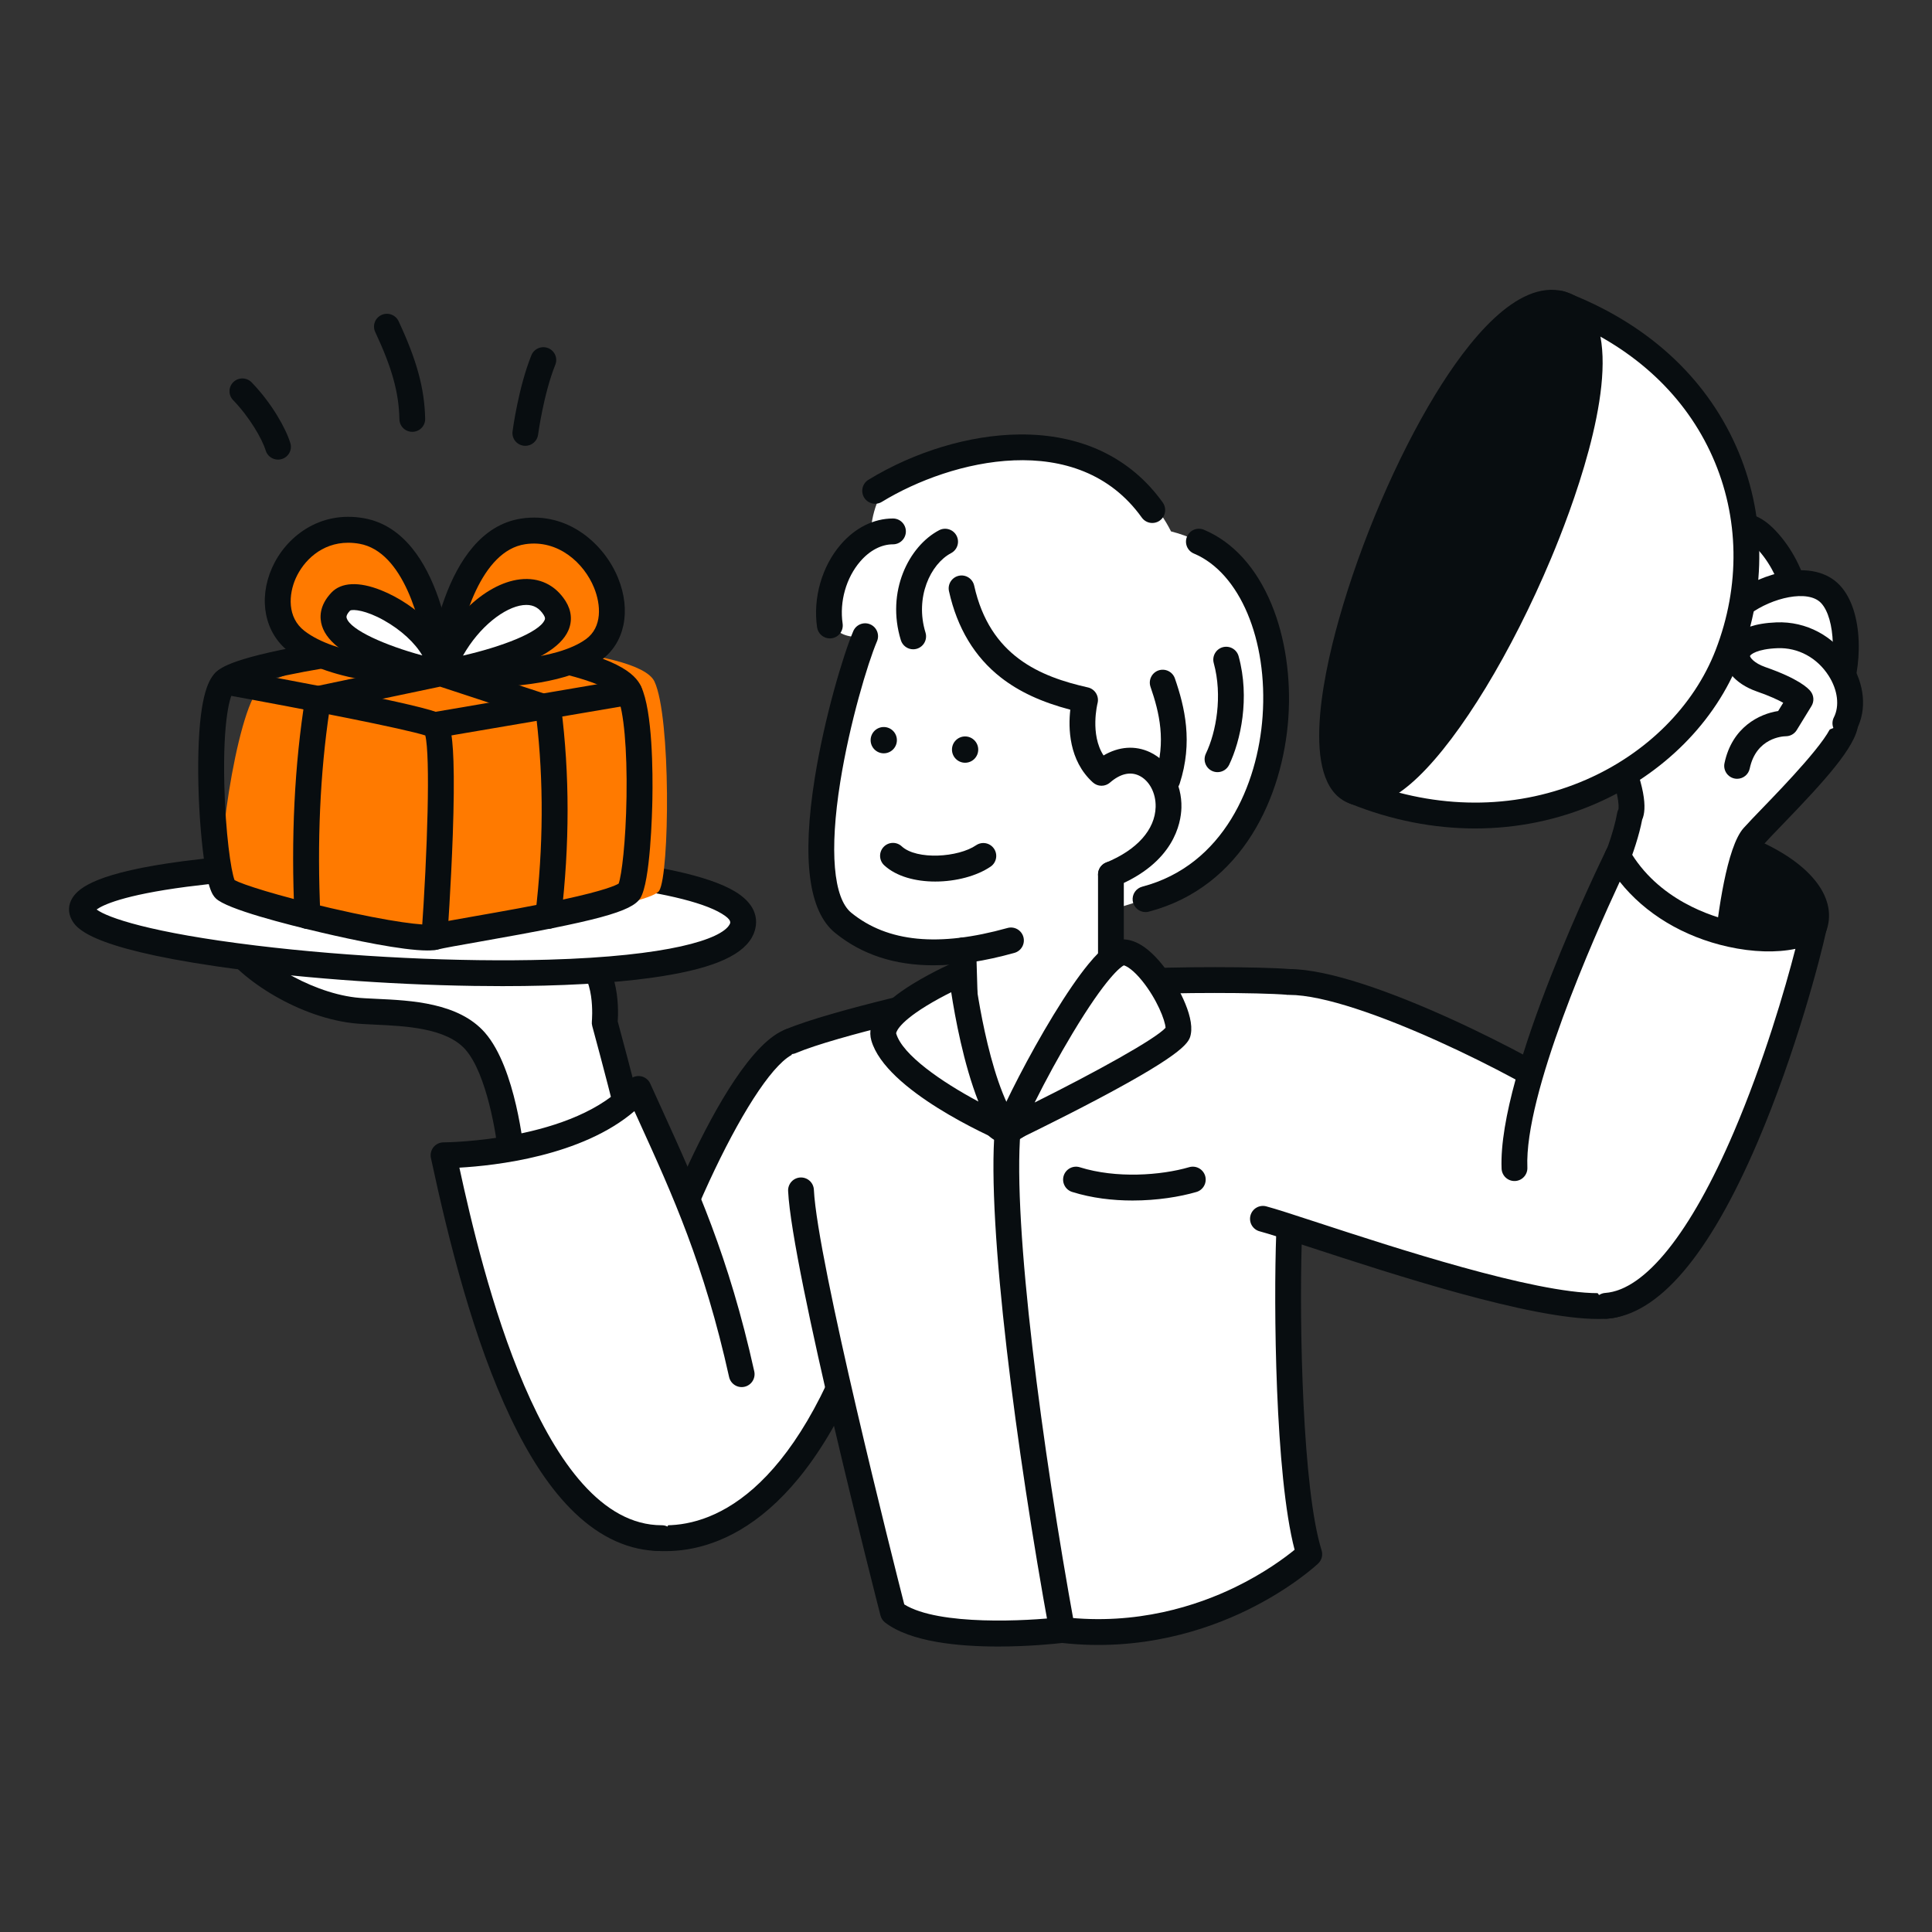 <svg width="140" height="140" viewBox="0 0 140 140" fill="none" xmlns="http://www.w3.org/2000/svg">
<rect x="0" y="0" width="140" height="140" fill="#333333" stroke="none"/>
<g clip-path="url(#clip0_16972_15991)">
<path d="M131.426 67.237C133.332 62.527 119.187 57.767 117.228 62.015C115.269 66.264 129.167 72.823 131.426 67.237Z" fill="#080D10"/>
<path d="M127.514 70.326C123.869 70.326 119.017 68.074 117.01 65.32C115.828 63.697 116.014 62.414 116.379 61.623C117.752 58.646 123.012 59.001 127.265 60.846C131.334 62.611 133.261 65.195 132.293 67.589C131.677 69.109 130.354 70.036 128.466 70.269C128.15 70.307 127.832 70.326 127.514 70.325L127.514 70.326ZM121.001 61.306C119.526 61.306 118.416 61.671 118.076 62.408C117.851 62.895 118.001 63.504 118.52 64.216C120.02 66.275 124.234 68.457 127.461 68.457C127.728 68.457 127.987 68.443 128.237 68.412C129.446 68.262 130.205 67.763 130.56 66.886C131.171 65.376 128.972 63.627 126.522 62.564C124.597 61.728 122.588 61.306 121.001 61.306Z" fill="#080D10"/>
<path d="M57.312 75.449C53.618 76.731 47.575 90.669 45.531 99.494C43.488 108.318 44.164 111.344 47.958 111.461C52.951 111.615 58.889 107.673 63.09 94.693" fill="white"/>
<path d="M48.225 112.401C48.124 112.401 48.025 112.4 47.929 112.397C46.354 112.348 45.226 111.852 44.478 110.879C43.09 109.073 43.131 105.713 44.621 99.282C45.654 94.817 47.699 89.055 49.956 84.245C51.806 80.303 54.531 75.423 57.006 74.564C57.122 74.524 57.244 74.507 57.367 74.514C57.489 74.521 57.609 74.553 57.72 74.606C57.83 74.66 57.929 74.735 58.01 74.827C58.092 74.919 58.154 75.026 58.195 75.142C58.235 75.258 58.252 75.381 58.245 75.504C58.237 75.626 58.206 75.746 58.153 75.857C58.099 75.968 58.024 76.067 57.932 76.148C57.841 76.23 57.734 76.293 57.618 76.333C54.747 77.329 48.689 89.999 46.441 99.705C45.627 103.222 44.691 108.087 45.959 109.737C46.204 110.056 46.682 110.485 47.986 110.525C51.311 110.628 57.583 108.67 62.201 94.404C62.238 94.287 62.298 94.177 62.377 94.083C62.457 93.988 62.554 93.911 62.664 93.854C62.773 93.797 62.893 93.763 63.016 93.753C63.139 93.743 63.263 93.758 63.38 93.796C63.497 93.834 63.606 93.895 63.7 93.975C63.794 94.055 63.87 94.154 63.926 94.264C63.982 94.374 64.015 94.494 64.024 94.618C64.033 94.741 64.017 94.865 63.978 94.982C59.11 110.023 52.14 112.401 48.225 112.401Z" fill="#080D10"/>
<path d="M57.312 75.448C60.553 74.076 69.901 72.059 69.901 72.059L82.172 71.157C85.005 70.974 91.22 70.974 93.413 71.157C98.232 71.729 97.79 87.885 93.413 89.464C93.23 94.406 93.322 107.679 94.876 112.621C94.876 112.621 87.74 119.357 76.965 118.113C76.965 118.113 67.808 119.212 64.708 116.832C64.708 116.832 58.318 91.935 58.044 86.26" fill="white"/>
<path d="M72.328 119.314C69.432 119.314 65.968 118.979 64.139 117.575C63.973 117.447 63.855 117.268 63.803 117.065C63.541 116.045 57.386 92.01 57.11 86.305C57.098 86.057 57.185 85.815 57.351 85.631C57.518 85.447 57.751 85.337 57.998 85.325C58.121 85.319 58.243 85.337 58.359 85.379C58.475 85.42 58.581 85.484 58.672 85.567C58.763 85.649 58.836 85.749 58.889 85.86C58.941 85.971 58.971 86.092 58.977 86.215C59.226 91.377 64.766 113.273 65.527 116.262C68.031 117.823 74.494 117.466 76.854 117.184C76.926 117.175 76.999 117.175 77.072 117.183C82.385 117.797 86.757 116.347 89.489 115.022C91.625 113.987 93.124 112.864 93.812 112.302C92.388 106.874 92.293 94.471 92.479 89.429C92.486 89.242 92.548 89.062 92.658 88.911C92.768 88.76 92.921 88.646 93.096 88.583C95.034 87.884 96.372 82.258 95.797 77.225C95.458 74.255 94.485 72.242 93.317 72.088C91.13 71.909 85.035 71.91 82.232 72.091L70.034 72.988C69.213 73.167 60.662 75.045 57.675 76.31C57.562 76.359 57.44 76.385 57.317 76.387C57.194 76.388 57.071 76.365 56.957 76.319C56.843 76.273 56.738 76.205 56.65 76.119C56.562 76.032 56.492 75.929 56.444 75.815C56.396 75.702 56.371 75.58 56.371 75.456C56.37 75.333 56.394 75.21 56.44 75.096C56.487 74.982 56.556 74.878 56.643 74.79C56.73 74.703 56.833 74.634 56.947 74.586C60.232 73.195 69.319 71.227 69.704 71.144C69.746 71.135 69.789 71.129 69.832 71.126L82.103 70.223C84.984 70.037 91.259 70.038 93.491 70.224C93.501 70.225 93.512 70.226 93.523 70.227C95.717 70.488 97.185 72.897 97.654 77.013C97.95 79.599 97.777 82.59 97.194 85.013C96.755 86.835 95.91 89.088 94.328 90.055C94.149 95.996 94.38 107.928 95.767 112.34C95.82 112.508 95.824 112.687 95.78 112.857C95.736 113.028 95.644 113.182 95.516 113.302C95.439 113.375 93.592 115.102 90.371 116.675C87.421 118.115 82.708 119.691 76.967 119.055C76.371 119.124 74.511 119.314 72.328 119.314Z" fill="#080D10"/>
<path d="M73.258 68.147C54.792 71.766 58.737 57.278 62.686 46.114C58.049 46.736 60.066 39.781 63.089 38.906C63.089 37.286 63.742 35.423 64.708 34.841C71.27 30.887 81.361 31.591 84.858 38.508C95.549 41.171 95.807 60.884 83.008 65.157C81.528 65.651 73.258 68.147 73.258 68.147Z" fill="white"/>
<path d="M80.501 63.371V71.852C80.501 71.852 75.151 81.566 73.018 81.89C70.886 82.213 69.934 73.191 69.934 73.191L69.806 68.868" fill="white"/>
<path d="M72.907 82.834C72.598 82.834 72.207 82.748 71.807 82.438C71.237 81.998 70.389 80.969 69.609 77.143C69.205 75.157 69.013 73.364 69.005 73.289C69.003 73.265 69.001 73.242 69.001 73.218L68.873 68.895C68.865 68.647 68.957 68.406 69.126 68.226C69.296 68.045 69.531 67.939 69.779 67.932C70.027 67.924 70.267 68.016 70.448 68.186C70.628 68.356 70.734 68.591 70.741 68.84L70.868 73.126C70.897 73.389 71.1 75.156 71.486 76.986C72.138 80.08 72.767 80.801 72.933 80.943C73.175 80.83 74.247 80.143 76.822 76.169C78.101 74.194 79.214 72.237 79.567 71.608V63.371C79.567 63.123 79.665 62.885 79.841 62.709C80.016 62.533 80.254 62.435 80.501 62.435C80.749 62.435 80.987 62.533 81.162 62.709C81.338 62.885 81.436 63.123 81.436 63.371V71.852C81.436 72.01 81.396 72.166 81.32 72.304C81.306 72.329 79.947 74.791 78.343 77.26C75.297 81.949 73.972 82.692 73.159 82.815C73.083 82.826 72.999 82.834 72.907 82.834V82.834Z" fill="#080D10"/>
<path d="M67.648 69.949C64.806 69.949 62.447 69.168 60.514 67.599C58.596 66.042 58.101 62.264 59.043 56.37C59.752 51.934 61.123 47.409 61.826 45.748C61.873 45.633 61.942 45.529 62.029 45.441C62.117 45.354 62.221 45.284 62.335 45.237C62.45 45.19 62.572 45.166 62.696 45.166C62.82 45.167 62.942 45.192 63.056 45.241C63.17 45.289 63.273 45.36 63.36 45.448C63.446 45.537 63.514 45.642 63.56 45.757C63.605 45.872 63.628 45.995 63.626 46.119C63.623 46.243 63.597 46.365 63.547 46.479C62.879 48.055 61.573 52.383 60.888 56.666C60.094 61.632 60.387 65.087 61.691 66.145C64.319 68.278 68.02 68.638 73.007 67.246C73.246 67.179 73.501 67.21 73.717 67.332C73.933 67.454 74.092 67.657 74.158 67.896C74.225 68.135 74.194 68.391 74.072 68.607C73.95 68.823 73.748 68.982 73.509 69.049C71.361 69.649 69.411 69.949 67.648 69.949H67.648ZM80.502 64.307C80.285 64.307 80.075 64.232 79.908 64.094C79.741 63.956 79.626 63.764 79.585 63.551C79.543 63.339 79.576 63.118 79.679 62.927C79.782 62.736 79.948 62.587 80.148 62.505C82.388 61.589 83.698 60.122 83.742 58.478C83.769 57.47 83.285 56.555 82.538 56.202C81.892 55.897 81.165 56.072 80.434 56.709C80.261 56.859 80.04 56.941 79.811 56.939C79.582 56.937 79.363 56.851 79.193 56.697C77.436 55.105 77.409 52.734 77.558 51.428C75.466 50.876 73.855 50.127 72.536 49.101C70.627 47.615 69.359 45.509 68.767 42.84C68.713 42.598 68.758 42.344 68.891 42.134C69.024 41.925 69.235 41.777 69.477 41.723C69.719 41.669 69.972 41.714 70.181 41.847C70.39 41.981 70.538 42.192 70.592 42.434C71.728 47.556 75.395 49.038 78.832 49.813C78.955 49.84 79.071 49.892 79.173 49.966C79.275 50.039 79.361 50.133 79.426 50.24C79.491 50.348 79.534 50.468 79.552 50.592C79.57 50.717 79.563 50.844 79.531 50.965C79.525 50.988 78.971 53.207 79.967 54.744C81.069 54.092 82.26 54.001 83.335 54.509C84.743 55.174 85.657 56.789 85.61 58.528C85.58 59.673 85.055 62.522 80.854 64.238C80.742 64.284 80.622 64.307 80.501 64.307L80.502 64.307ZM66.172 47.05C65.972 47.05 65.778 46.986 65.617 46.867C65.456 46.748 65.338 46.581 65.279 46.389C64.2 42.886 65.841 39.588 68.051 38.423C68.27 38.307 68.527 38.284 68.763 38.358C69 38.431 69.198 38.596 69.313 38.815C69.429 39.035 69.453 39.292 69.379 39.529C69.306 39.766 69.141 39.964 68.922 40.08C67.42 40.871 66.283 43.298 67.065 45.838C67.108 45.978 67.118 46.126 67.093 46.271C67.069 46.415 67.011 46.552 66.924 46.67C66.837 46.788 66.724 46.883 66.593 46.95C66.462 47.016 66.318 47.05 66.172 47.05ZM60.134 46.261C59.91 46.261 59.693 46.18 59.524 46.033C59.354 45.886 59.243 45.684 59.21 45.462C58.899 43.344 59.555 41.044 60.921 39.46C61.971 38.242 63.316 37.572 64.708 37.572H64.709C64.957 37.572 65.194 37.67 65.369 37.846C65.545 38.022 65.643 38.26 65.643 38.508C65.643 38.756 65.545 38.994 65.369 39.17C65.194 39.345 64.956 39.444 64.709 39.444H64.708C63.868 39.444 63.025 39.884 62.336 40.684C61.314 41.868 60.825 43.594 61.06 45.189C61.079 45.322 61.07 45.458 61.032 45.587C60.995 45.716 60.93 45.836 60.842 45.938C60.754 46.039 60.645 46.121 60.523 46.177C60.401 46.233 60.268 46.262 60.134 46.261ZM83.5 37.897C83.351 37.898 83.204 37.862 83.072 37.794C82.94 37.726 82.826 37.627 82.739 37.506C78.119 31.048 68.944 33.286 63.903 36.366C63.798 36.43 63.682 36.473 63.56 36.492C63.439 36.511 63.315 36.506 63.196 36.477C63.077 36.448 62.964 36.396 62.865 36.324C62.766 36.251 62.682 36.16 62.618 36.055C62.554 35.95 62.512 35.833 62.493 35.712C62.474 35.59 62.479 35.467 62.508 35.347C62.537 35.228 62.589 35.115 62.661 35.016C62.733 34.916 62.825 34.832 62.929 34.768C66.287 32.717 70.271 31.519 73.858 31.483C78.32 31.437 81.918 33.143 84.259 36.416C84.359 36.556 84.418 36.721 84.431 36.892C84.444 37.064 84.409 37.236 84.331 37.389C84.252 37.542 84.133 37.67 83.987 37.76C83.84 37.85 83.672 37.897 83.5 37.897Z" fill="#080D10"/>
<path d="M83.009 66.093C82.781 66.093 82.562 66.01 82.391 65.86C82.22 65.71 82.11 65.502 82.081 65.276C82.052 65.051 82.106 64.822 82.233 64.633C82.36 64.445 82.552 64.309 82.772 64.251C88.671 62.7 91.144 56.857 91.492 51.906C91.882 46.358 89.837 41.51 86.518 40.114C86.404 40.067 86.301 39.998 86.214 39.911C86.127 39.823 86.058 39.72 86.011 39.606C85.965 39.492 85.941 39.37 85.941 39.246C85.942 39.123 85.966 39.001 86.014 38.888C86.062 38.774 86.131 38.671 86.219 38.584C86.306 38.498 86.41 38.429 86.524 38.383C86.638 38.336 86.76 38.313 86.883 38.314C87.006 38.315 87.128 38.34 87.241 38.388C89.353 39.276 91.047 41.145 92.142 43.794C93.131 46.186 93.562 49.114 93.357 52.037C92.963 57.635 90.101 64.259 83.246 66.062C83.169 66.082 83.089 66.093 83.008 66.093L83.009 66.093Z" fill="#080D10"/>
<path d="M84.594 57.437C84.447 57.437 84.301 57.402 84.17 57.335C84.038 57.268 83.925 57.171 83.838 57.051C83.751 56.932 83.694 56.794 83.671 56.648C83.648 56.502 83.66 56.352 83.705 56.212C84.509 53.731 84.019 51.648 83.369 49.767C83.29 49.533 83.306 49.277 83.415 49.055C83.523 48.833 83.715 48.663 83.948 48.582C84.181 48.502 84.437 48.517 84.659 48.624C84.882 48.731 85.053 48.922 85.135 49.155C85.855 51.239 86.46 53.776 85.483 56.79C85.422 56.978 85.303 57.142 85.144 57.258C84.984 57.374 84.792 57.437 84.594 57.437L84.594 57.437ZM88.224 55.953C88.066 55.953 87.91 55.913 87.772 55.836C87.634 55.76 87.517 55.649 87.433 55.515C87.349 55.381 87.3 55.227 87.291 55.069C87.282 54.911 87.314 54.754 87.382 54.611C88.134 53.048 88.602 50.413 87.953 48.05C87.887 47.811 87.919 47.555 88.042 47.339C88.164 47.123 88.368 46.965 88.606 46.899C88.725 46.867 88.848 46.858 88.97 46.873C89.092 46.888 89.21 46.927 89.316 46.988C89.423 47.049 89.517 47.13 89.592 47.227C89.667 47.324 89.723 47.435 89.755 47.554C90.585 50.578 89.903 53.683 89.067 55.423C88.99 55.582 88.871 55.716 88.722 55.81C88.572 55.904 88.4 55.953 88.224 55.953ZM67.771 63.88C66.347 63.88 64.955 63.517 64.075 62.703C63.892 62.535 63.785 62.301 63.775 62.053C63.765 61.805 63.854 61.563 64.022 61.381C64.19 61.198 64.423 61.09 64.671 61.08C64.919 61.07 65.16 61.159 65.342 61.328C66.43 62.333 69.442 62.139 70.741 61.244C70.945 61.109 71.195 61.059 71.435 61.106C71.676 61.153 71.888 61.292 72.027 61.495C72.166 61.697 72.22 61.946 72.177 62.187C72.135 62.429 71.999 62.644 71.8 62.787C70.792 63.481 69.264 63.88 67.771 63.88L67.771 63.88Z" fill="#080D10"/>
<path d="M64.041 54.588C64.566 54.588 64.992 54.161 64.992 53.635C64.992 53.109 64.566 52.683 64.041 52.683C63.515 52.683 63.089 53.109 63.089 53.635C63.089 54.161 63.515 54.588 64.041 54.588Z" fill="#080D10"/>
<path d="M69.935 55.271C70.46 55.271 70.886 54.844 70.886 54.318C70.886 53.792 70.46 53.365 69.935 53.365C69.41 53.365 68.984 53.792 68.984 54.318C68.984 54.844 69.41 55.271 69.935 55.271Z" fill="#080D10"/>
<path d="M73.018 81.889C74.526 78.253 79.665 68.924 81.419 69.008C83.173 69.092 85.637 73.42 85.373 74.758C85.108 76.097 73.018 81.889 73.018 81.889L73.018 81.889Z" fill="white"/>
<path d="M73.019 82.826C72.865 82.826 72.713 82.788 72.578 82.715C72.442 82.643 72.327 82.538 72.241 82.409C72.156 82.281 72.103 82.134 72.088 81.981C72.073 81.828 72.097 81.673 72.156 81.531C72.876 79.793 74.542 76.499 76.329 73.566C77.275 72.015 78.125 70.775 78.856 69.881C79.922 68.578 80.702 68.037 81.464 68.073C82.381 68.117 83.341 68.773 84.317 70.022C85.225 71.186 86.565 73.55 86.29 74.94C86.184 75.478 86.038 76.215 79.533 79.654C76.496 81.259 73.452 82.719 73.422 82.734C73.296 82.794 73.158 82.826 73.019 82.826ZM81.436 69.953C81.221 70.066 80.18 70.783 77.715 74.888C76.737 76.52 75.823 78.189 74.974 79.892C79.395 77.689 83.727 75.298 84.46 74.478C84.437 73.948 83.834 72.397 82.759 71.068C82.124 70.284 81.649 70.007 81.436 69.953Z" fill="#080D10"/>
<path d="M69.679 70.514C69.679 70.514 70.63 78.627 73.018 81.89C73.018 81.89 64.992 78.44 64.04 75.142C63.47 73.166 69.679 70.514 69.679 70.514V70.514Z" fill="white"/>
<path d="M73.018 82.826C72.891 82.826 72.766 82.8 72.65 82.75C71.786 82.379 64.186 79.021 63.142 75.402C62.77 74.11 63.756 72.765 66.157 71.289C67.679 70.354 69.246 69.681 69.312 69.653C69.446 69.596 69.591 69.571 69.736 69.58C69.881 69.588 70.022 69.631 70.147 69.704C70.273 69.777 70.38 69.878 70.46 70C70.54 70.121 70.59 70.26 70.607 70.404C70.616 70.483 71.558 78.312 73.772 81.336C73.874 81.476 73.936 81.641 73.95 81.813C73.964 81.986 73.93 82.159 73.852 82.313C73.774 82.467 73.654 82.597 73.507 82.688C73.36 82.778 73.191 82.826 73.018 82.826ZM68.928 71.899C68.401 72.161 67.75 72.506 67.12 72.894C64.954 74.228 64.936 74.877 64.938 74.882C65.389 76.447 68.251 78.405 70.897 79.822C69.826 77.098 69.206 73.711 68.928 71.899V71.899Z" fill="#080D10"/>
<path d="M76.964 119.05C76.746 119.049 76.534 118.972 76.367 118.832C76.199 118.692 76.085 118.497 76.046 118.282C73.65 105.15 71.497 88.78 72.087 81.811C72.098 81.688 72.132 81.569 72.188 81.459C72.245 81.35 72.322 81.253 72.416 81.174C72.51 81.095 72.618 81.035 72.735 80.997C72.852 80.96 72.975 80.947 73.098 80.957C73.22 80.967 73.339 81.002 73.448 81.058C73.557 81.115 73.654 81.192 73.733 81.286C73.812 81.38 73.872 81.489 73.909 81.606C73.946 81.723 73.96 81.846 73.95 81.969C73.374 88.766 75.511 104.936 77.885 117.945C77.909 118.08 77.904 118.219 77.869 118.352C77.834 118.485 77.771 118.608 77.683 118.713C77.595 118.819 77.485 118.903 77.361 118.962C77.237 119.02 77.101 119.05 76.964 119.05ZM82.068 86.994C80.637 86.994 79.121 86.82 77.692 86.372C77.456 86.298 77.258 86.133 77.144 85.913C77.028 85.693 77.005 85.436 77.079 85.199C77.153 84.962 77.319 84.765 77.538 84.649C77.758 84.534 78.014 84.511 78.251 84.585C80.88 85.409 84.121 85.176 86.167 84.58C86.285 84.545 86.409 84.533 86.532 84.546C86.654 84.559 86.773 84.596 86.881 84.655C86.99 84.714 87.085 84.794 87.162 84.89C87.24 84.986 87.297 85.097 87.332 85.215C87.366 85.334 87.377 85.458 87.363 85.581C87.349 85.704 87.312 85.822 87.252 85.93C87.192 86.038 87.112 86.133 87.015 86.21C86.919 86.287 86.808 86.344 86.689 86.377C85.499 86.724 83.849 86.994 82.068 86.994Z" fill="#080D10"/>
<path d="M93.413 71.157C98.807 71.157 111.183 77.632 113.869 79.553C116.556 81.475 122.241 94.24 116.389 94.624C110.536 95.008 94.538 89.12 91.516 88.321" fill="white"/>
<path d="M115.815 95.578C110.834 95.578 100.941 92.344 94.927 90.378C93.25 89.83 91.926 89.397 91.278 89.226C91.159 89.195 91.048 89.14 90.951 89.066C90.853 88.991 90.771 88.898 90.709 88.792C90.647 88.686 90.607 88.568 90.591 88.447C90.574 88.325 90.582 88.201 90.613 88.082C90.676 87.842 90.832 87.637 91.046 87.512C91.26 87.387 91.516 87.353 91.755 87.416C92.455 87.601 93.735 88.019 95.507 88.599C101.033 90.405 111.134 93.707 115.79 93.707C115.979 93.707 116.158 93.701 116.328 93.69C117.175 93.634 117.634 93.268 117.862 92.466C118.797 89.177 115.153 81.621 113.327 80.315C110.462 78.265 98.434 72.093 93.414 72.093C93.166 72.093 92.928 71.994 92.753 71.819C92.578 71.643 92.479 71.405 92.479 71.157C92.479 70.909 92.578 70.671 92.753 70.495C92.928 70.32 93.166 70.221 93.414 70.221C99.15 70.221 111.849 76.957 114.414 78.792C115.779 79.769 117.377 82.585 118.354 84.943C119.149 86.862 120.376 90.458 119.66 92.979C119.217 94.535 118.078 95.451 116.451 95.558C116.239 95.571 116.027 95.578 115.815 95.578L115.815 95.578Z" fill="#080D10"/>
<path d="M118.104 59.084C117.563 62.142 115.269 66.482 115.269 66.482L125.054 69.945C125.054 69.945 125.682 62.154 127.04 60.634C128.574 58.917 133.538 54.229 133.719 52.415C133.899 50.601 126.918 46.69 125.293 47.142C123.669 47.594 124.408 50.462 122.513 50.914C120.617 51.366 120.09 49.203 121.805 46.783C123.52 44.364 122.068 41.976 120.267 43.577C118.465 45.177 114.675 49.216 116.751 53.705C118.827 58.194 118.104 59.083 118.104 59.083V59.084Z" fill="white"/>
<path d="M125.054 70.881C124.948 70.881 124.843 70.863 124.743 70.827L114.957 67.365C114.831 67.32 114.715 67.248 114.619 67.155C114.522 67.061 114.447 66.948 114.398 66.823C114.349 66.697 114.328 66.563 114.336 66.429C114.343 66.294 114.38 66.163 114.443 66.044C114.465 66.002 116.675 61.797 117.184 58.92C117.201 58.825 117.232 58.733 117.277 58.648C117.306 58.48 117.409 57.356 115.903 54.098C113.567 49.048 117.743 44.568 119.647 42.876C120.887 41.774 122.07 42.05 122.706 42.622C123.652 43.472 123.925 45.409 122.567 47.325C121.584 48.712 121.624 49.692 121.797 49.949C121.885 50.079 122.148 50.039 122.296 50.004C122.721 49.903 122.873 49.533 123.143 48.65C123.408 47.782 123.772 46.594 125.043 46.24C126.747 45.766 130.922 48.017 132.935 49.715C134.172 50.757 134.732 51.67 134.649 52.508C134.488 54.12 132.157 56.651 129.125 59.792C128.554 60.384 128.06 60.896 127.736 61.258C127.027 62.052 126.276 66.424 125.986 70.02C125.967 70.254 125.86 70.473 125.688 70.633C125.515 70.792 125.289 70.881 125.054 70.881ZM116.58 65.954L124.234 68.662C124.484 66.215 125.121 61.379 126.343 60.01C126.691 59.621 127.196 59.097 127.781 58.491C129.236 56.984 132.627 53.47 132.786 52.348C132.738 52.158 132.309 51.49 130.804 50.44C128.619 48.917 126.103 47.937 125.536 48.046C125.278 48.118 125.135 48.529 124.93 49.198C124.638 50.155 124.237 51.465 122.729 51.825C121.692 52.072 120.764 51.763 120.248 50.996C119.474 49.847 119.778 48.026 121.043 46.242C121.845 45.11 121.667 44.203 121.458 44.016C121.38 43.945 121.134 44.057 120.887 44.276C118.911 46.033 115.855 49.542 117.599 53.311C119.279 56.946 119.342 58.625 118.997 59.398C118.56 61.676 117.288 64.497 116.58 65.954V65.954ZM117.373 58.501L117.373 58.501C117.373 58.501 117.373 58.501 117.373 58.501Z" fill="#080D10"/>
<path d="M129.971 47.096C131.021 44.66 129.882 40.953 127.805 38.915C125.729 36.877 123.711 39.034 125.877 41.976C126.876 43.333 124.04 48.97 124.04 48.97" fill="white"/>
<path d="M124.04 49.907C123.88 49.907 123.724 49.866 123.584 49.788C123.445 49.71 123.328 49.597 123.245 49.461C123.161 49.325 123.114 49.17 123.107 49.011C123.1 48.851 123.134 48.692 123.206 48.55C123.212 48.537 123.865 47.233 124.415 45.771C125.36 43.257 125.141 42.579 125.118 42.521C123.548 40.382 123.855 38.518 124.806 37.69C125.621 36.982 127.066 36.879 128.46 38.246C130.918 40.659 131.981 44.795 130.83 47.467C130.732 47.695 130.547 47.874 130.317 47.966C130.086 48.057 129.829 48.054 129.601 47.955C129.374 47.857 129.195 47.672 129.103 47.441C129.012 47.211 129.015 46.953 129.114 46.725C129.955 44.772 129.039 41.435 127.152 39.584C126.61 39.052 126.171 38.983 126.032 39.103C125.797 39.308 125.73 40.199 126.63 41.421C127.269 42.288 127.139 43.795 126.21 46.307C125.615 47.917 124.905 49.332 124.875 49.392C124.797 49.547 124.678 49.677 124.531 49.768C124.383 49.859 124.213 49.907 124.04 49.907Z" fill="#080D10"/>
<path d="M133.031 50.674C134.048 48.28 134.048 44.554 132.644 43.057C131.239 41.559 128.074 42.393 126.235 43.754C124.658 44.92 124.985 46.886 127.806 46.494C130.627 46.102 130.47 47.811 130.47 47.811" fill="white"/>
<path d="M133.029 51.61C132.875 51.61 132.723 51.572 132.587 51.499C132.451 51.425 132.335 51.319 132.25 51.19C132.165 51.061 132.113 50.913 132.099 50.759C132.085 50.605 132.109 50.45 132.17 50.308C133.113 48.089 133.01 44.815 131.962 43.698C131.02 42.694 128.409 43.308 126.79 44.506C126.301 44.868 126.189 45.24 126.237 45.358C126.287 45.48 126.718 45.7 127.677 45.567C129.055 45.376 130.087 45.597 130.744 46.225C131.293 46.75 131.44 47.454 131.4 47.897L129.539 47.725C129.539 47.725 129.536 47.739 129.536 47.764C129.535 47.726 129.526 47.69 129.509 47.656C129.493 47.622 129.47 47.592 129.441 47.568C129.357 47.496 129.002 47.273 127.934 47.421C125.408 47.772 124.672 46.472 124.507 46.065C124.096 45.055 124.567 43.824 125.679 43.001C127.629 41.557 131.408 40.373 133.324 42.416C135.066 44.273 135.023 48.375 133.89 51.041C133.818 51.21 133.698 51.354 133.545 51.455C133.392 51.557 133.213 51.611 133.03 51.611L133.029 51.61Z" fill="#080D10"/>
<path d="M133.719 52.415C135.018 49.883 132.512 45.886 128.765 46.034C125.017 46.182 125.233 48.392 127.616 49.223C129.998 50.053 130.47 50.674 130.47 50.674L129.402 52.415C129.402 52.415 126.523 52.42 125.878 55.498" fill="white"/>
<path d="M125.878 56.434C125.739 56.434 125.602 56.403 125.476 56.343C125.35 56.283 125.24 56.196 125.152 56.088C125.064 55.98 125.002 55.854 124.969 55.718C124.936 55.583 124.934 55.442 124.963 55.306C125.514 52.676 127.513 51.727 128.852 51.523L129.219 50.925C128.844 50.717 128.242 50.432 127.308 50.107C125.709 49.549 124.788 48.43 124.963 47.256C125.053 46.648 125.601 45.222 128.727 45.099C130.887 45.014 132.894 46.086 134.092 47.967C135.118 49.579 135.289 51.401 134.55 52.843C134.436 53.061 134.24 53.226 134.005 53.3C133.769 53.375 133.515 53.353 133.295 53.241C133.076 53.128 132.91 52.933 132.834 52.698C132.757 52.463 132.777 52.208 132.888 51.987C133.313 51.157 133.171 50.002 132.516 48.974C131.679 47.66 130.293 46.911 128.801 46.97C127.299 47.029 126.843 47.437 126.811 47.535C126.811 47.623 127.074 48.043 127.922 48.339C130.312 49.172 131.02 49.853 131.213 50.107C131.327 50.258 131.394 50.439 131.403 50.627C131.412 50.816 131.365 51.003 131.266 51.164L130.198 52.905C130.115 53.041 129.998 53.154 129.859 53.232C129.72 53.31 129.563 53.351 129.403 53.351C129.192 53.355 127.26 53.456 126.792 55.69C126.748 55.9 126.633 56.089 126.467 56.224C126.3 56.36 126.093 56.434 125.878 56.434V56.434Z" fill="#080D10"/>
<path d="M116.39 94.624C124.257 94.047 130.468 71.736 131.427 67.237C128.933 69.007 120.582 67.896 117.228 62.015C117.228 62.015 109.457 77.823 109.745 84.645" fill="white"/>
<path d="M116.388 95.56C116.147 95.56 115.914 95.465 115.741 95.297C115.567 95.129 115.465 94.9 115.456 94.658C115.447 94.416 115.533 94.18 115.694 93.999C115.855 93.819 116.08 93.708 116.321 93.691C119.206 93.479 122.516 89.339 125.639 82.033C127.81 76.956 129.359 71.653 130.102 68.757C128.737 69.045 127.019 69.002 125.223 68.604C121.985 67.887 119.207 66.204 117.372 63.891C115.491 67.93 110.454 79.284 110.679 84.606C110.684 84.729 110.665 84.852 110.623 84.967C110.58 85.083 110.516 85.189 110.433 85.279C110.35 85.37 110.25 85.443 110.139 85.495C110.027 85.546 109.907 85.576 109.784 85.581C109.662 85.586 109.539 85.567 109.424 85.525C109.309 85.483 109.203 85.418 109.112 85.335C109.022 85.252 108.949 85.152 108.897 85.04C108.845 84.929 108.816 84.808 108.811 84.685C108.517 77.705 116.068 62.257 116.389 61.602C116.464 61.45 116.579 61.321 116.722 61.229C116.865 61.137 117.03 61.085 117.199 61.08C117.369 61.075 117.537 61.116 117.685 61.199C117.833 61.282 117.955 61.404 118.039 61.551C120.128 65.213 124.041 66.425 125.627 66.776C128.158 67.337 130.127 67.012 130.887 66.474C131.04 66.365 131.223 66.305 131.411 66.302C131.599 66.299 131.784 66.352 131.941 66.456C132.098 66.559 132.22 66.708 132.291 66.882C132.363 67.057 132.38 67.249 132.341 67.433C131.935 69.338 130.147 76.246 127.358 82.77C123.846 90.982 120.179 95.285 116.458 95.557C116.435 95.559 116.411 95.56 116.388 95.56Z" fill="#080D10"/>
<path d="M113.085 22.017C124.979 26.551 128.918 37.82 125.19 47.45C121.806 56.196 110.272 62.211 98.232 57.384C100.483 49.977 113.085 22.017 113.085 22.017Z" fill="white"/>
<path d="M106.896 60.033C103.897 60.033 100.845 59.44 97.885 58.253C97.668 58.166 97.491 58 97.39 57.789C97.289 57.577 97.27 57.336 97.338 57.111C99.581 49.731 111.718 22.776 112.233 21.632C112.331 21.415 112.508 21.243 112.728 21.152C112.948 21.061 113.195 21.058 113.417 21.143C119.255 23.367 123.538 27.239 125.805 32.34C127.954 37.177 128.045 42.663 126.062 47.788C124.314 52.303 120.526 56.106 115.667 58.222C112.895 59.429 109.922 60.033 106.896 60.033ZM99.394 56.824C104.63 58.706 110.112 58.599 114.921 56.505C119.325 54.588 122.751 51.164 124.319 47.112C126.121 42.455 126.043 37.479 124.097 33.101C122.144 28.705 118.514 25.302 113.57 23.22C111.56 27.703 101.907 49.334 99.394 56.824Z" fill="#080D10"/>
<path d="M113.085 22.017C120.952 24.046 104.758 59.394 98.232 57.384C91.706 55.374 105.341 20.021 113.085 22.017Z" fill="#080D10"/>
<path d="M98.792 58.403C98.505 58.403 98.227 58.361 97.958 58.279C94.186 57.117 95.752 49.388 97.022 44.884C98.609 39.254 101.219 33.165 104.004 28.594C106.379 24.697 109.922 20.236 113.318 21.111C114.205 21.34 115.368 22.017 115.872 23.943C117.07 28.527 113.841 37.022 112.397 40.462C109.536 47.276 105.851 53.341 102.78 56.29C101.316 57.695 99.979 58.403 98.792 58.403V58.403ZM112.434 22.872C110.701 22.872 108.192 25.316 105.6 29.569C102.898 34.002 100.364 39.918 98.82 45.392C96.826 52.468 97.26 56.105 98.507 56.489C99.163 56.691 100.249 56.126 101.487 54.938C104.342 52.197 107.948 46.23 110.674 39.736C113.485 33.041 114.784 27.171 114.063 24.418C113.767 23.282 113.23 23.021 112.852 22.924C112.718 22.89 112.579 22.872 112.434 22.872Z" fill="#080D10"/>
<path d="M45.531 80.657C44.799 77.708 43.817 74.104 43.817 74.104C43.817 74.104 44.27 69.945 41.787 69.008C39.08 67.986 30.184 68.725 27.458 68.334C24.731 67.942 17.221 64.558 16.348 66.499C15.476 68.441 20.849 72.635 25.631 73.208C27.734 73.46 32.366 73.08 34.438 75.448C36.51 77.817 37.056 83.716 37.056 83.716" fill="white"/>
<path d="M37.055 84.652C36.822 84.652 36.598 84.564 36.426 84.407C36.254 84.25 36.147 84.034 36.125 83.802C35.98 82.245 35.268 77.817 33.735 76.065C32.355 74.487 29.362 74.349 27.176 74.249C26.54 74.219 25.99 74.194 25.52 74.138C21.38 73.641 17.056 70.746 15.766 68.458C15.158 67.38 15.284 66.589 15.496 66.115C16.435 64.027 20.158 65.2 24.1 66.441C25.493 66.88 26.808 67.295 27.591 67.407C28.576 67.549 30.564 67.531 32.668 67.512C36.417 67.478 40.294 67.444 42.117 68.132C44.929 69.193 44.827 73.1 44.763 74.018C44.962 74.751 45.799 77.857 46.438 80.432C46.468 80.551 46.474 80.675 46.456 80.797C46.438 80.919 46.397 81.036 46.333 81.142C46.27 81.248 46.187 81.34 46.088 81.413C45.989 81.487 45.877 81.54 45.757 81.569C45.638 81.599 45.514 81.605 45.392 81.586C45.27 81.568 45.154 81.526 45.048 81.462C44.943 81.398 44.851 81.314 44.779 81.215C44.706 81.115 44.653 81.003 44.624 80.883C43.903 77.978 42.926 74.386 42.916 74.35C42.885 74.237 42.876 74.119 42.889 74.002C42.892 73.969 43.202 70.542 41.458 69.883C39.962 69.319 35.927 69.355 32.685 69.384C30.413 69.404 28.45 69.422 27.325 69.26C26.392 69.126 25.07 68.71 23.539 68.227C22.107 67.776 20.627 67.31 19.359 67.044C17.793 66.716 17.303 66.865 17.192 66.917C17.179 67.005 17.208 67.209 17.393 67.537C18.44 69.392 22.315 71.868 25.742 72.279C26.144 72.327 26.662 72.351 27.262 72.379C29.783 72.495 33.236 72.654 35.141 74.832C37.387 77.4 37.963 83.377 37.986 83.63C37.998 83.76 37.983 83.89 37.942 84.014C37.9 84.137 37.834 84.251 37.746 84.347C37.658 84.443 37.551 84.52 37.432 84.573C37.313 84.625 37.185 84.652 37.055 84.652L37.055 84.652Z" fill="#080D10"/>
<path d="M6.041 65.562C8.831 61.171 57.313 61.171 53.667 67.477C50.295 73.31 3.418 69.692 6.041 65.562Z" fill="white"/>
<path d="M36.406 71.459C35.726 71.459 35.032 71.454 34.327 71.443C28.005 71.347 21.224 70.831 15.722 70.029C6.276 68.651 5.487 67.185 5.19 66.633C4.917 66.125 4.939 65.552 5.252 65.06C5.728 64.31 7.08 63.218 13.289 62.402C17.19 61.89 22.326 61.585 27.753 61.545C37.086 61.474 49.371 62.235 53.274 64.609C55.423 65.916 54.737 67.493 54.475 67.946C53.659 69.357 51.337 70.283 47.166 70.859C44.303 71.254 40.614 71.459 36.406 71.459H36.406ZM7.002 65.906C7.774 66.486 10.873 67.587 18.574 68.52C25.386 69.345 33.297 69.727 39.738 69.541C48.477 69.289 52.245 68.067 52.858 67.008C52.937 66.872 53.055 66.666 52.304 66.209C49.412 64.45 39.552 63.328 27.767 63.416C22.415 63.457 17.36 63.756 13.532 64.258C8.898 64.867 7.438 65.59 7.002 65.905V65.906Z" fill="#080D10"/>
<path d="M47.957 111.461C38.86 111.466 34.431 94.403 32.141 83.716C32.141 83.716 42.086 83.716 46.27 78.91C48.981 84.94 51.688 90.301 53.745 99.575" fill="white"/>
<path d="M47.952 112.397C38.43 112.397 33.846 96.142 31.226 83.912C31.197 83.776 31.199 83.635 31.231 83.499C31.264 83.363 31.326 83.236 31.413 83.128C31.501 83.019 31.612 82.932 31.737 82.871C31.863 82.811 32.001 82.78 32.14 82.78C32.235 82.78 41.713 82.72 45.565 78.295C45.668 78.176 45.799 78.086 45.946 78.031C46.093 77.977 46.251 77.961 46.406 77.984C46.561 78.007 46.708 78.068 46.833 78.163C46.958 78.258 47.057 78.382 47.121 78.526C47.419 79.188 47.717 79.842 48.014 80.494C50.477 85.909 52.804 91.023 54.656 99.372C54.683 99.492 54.686 99.616 54.665 99.738C54.644 99.859 54.6 99.975 54.534 100.079C54.468 100.183 54.382 100.273 54.281 100.344C54.181 100.415 54.067 100.465 53.947 100.491C53.827 100.518 53.703 100.521 53.582 100.499C53.461 100.478 53.345 100.433 53.242 100.366C53.138 100.3 53.048 100.214 52.978 100.113C52.908 100.012 52.858 99.898 52.832 99.778C51.022 91.62 48.735 86.593 46.313 81.27C46.199 81.02 46.084 80.769 45.97 80.517C42.169 83.778 35.874 84.467 33.289 84.613C34.93 92.171 39.294 110.525 47.953 110.525H47.957C48.205 110.525 48.443 110.624 48.618 110.799C48.793 110.975 48.892 111.213 48.892 111.461C48.892 111.709 48.793 111.947 48.618 112.123C48.443 112.298 48.205 112.397 47.957 112.397H47.952H47.952Z" fill="#080D10"/>
</g>
<g clip-path="url(#clip1_16972_15991)">
<path d="M18.828 49.852C17.122 51.389 15.399 63.532 16.3 64.434C17.202 65.337 29.675 68.347 31.478 67.895C33.281 67.444 47.019 65.749 47.77 64.545C48.522 63.341 48.628 51.945 47.426 49.387C46.224 46.829 32.479 46.528 30.927 46.528C29.374 46.528 20.33 48.498 18.828 49.852Z" fill="#FF7A00"/>
<path d="M30.963 68.875C29.142 68.875 25.53 68.101 23.338 67.588C20.796 66.993 16.416 65.879 15.637 65.099C15.421 64.883 14.973 64.434 14.621 60.916C14.413 58.843 14.324 56.501 14.377 54.491C14.489 50.236 15.17 49.142 15.673 48.688C15.997 48.396 16.86 47.619 23.441 46.523C26.652 45.988 30.041 45.588 30.927 45.588C31.703 45.588 35.112 45.844 38.559 46.449C44.76 47.536 46.034 48.847 46.453 49.739C47.295 51.53 47.308 56.033 47.275 57.887C47.257 58.883 47.131 63.911 46.4 65.083C45.791 66.059 43.274 66.74 34.691 68.249C33.325 68.489 32.145 68.697 31.706 68.807C31.517 68.854 31.265 68.875 30.963 68.875L30.963 68.875ZM16.999 63.779C17.573 64.088 20.024 64.891 23.973 65.806C28.482 66.851 30.83 67.082 31.251 66.983C31.755 66.857 32.85 66.665 34.366 66.398C36.321 66.055 38.754 65.627 40.859 65.172C43.799 64.537 44.617 64.159 44.83 64.029C45.047 63.434 45.349 61.041 45.401 57.713C45.454 54.303 45.2 51.487 44.755 50.539C44.698 50.417 44.026 49.316 38.235 48.3C34.948 47.724 31.633 47.468 30.927 47.468C30.243 47.468 27.033 47.83 23.755 48.376C19.002 49.167 17.232 49.82 16.931 50.083C16.701 50.331 16.134 52.031 16.255 56.898C16.34 60.329 16.732 63.111 16.999 63.779V63.779Z" fill="#080D10"/>
<path d="M31.48 68.835C31.351 68.835 31.223 68.808 31.105 68.757C30.986 68.706 30.88 68.63 30.792 68.536C30.704 68.441 30.637 68.33 30.594 68.208C30.551 68.086 30.533 67.957 30.543 67.828C30.981 61.68 31.19 54.785 30.819 53.294C29.337 52.815 22.358 51.439 16.134 50.312C15.889 50.267 15.672 50.127 15.53 49.923C15.388 49.718 15.333 49.465 15.377 49.22C15.422 48.975 15.561 48.757 15.766 48.615C15.97 48.473 16.223 48.418 16.468 48.462C20.763 49.24 30.868 51.116 31.944 51.731C32.562 52.085 32.785 52.92 32.86 55.167C32.904 56.487 32.888 58.274 32.811 60.48C32.68 64.215 32.417 67.925 32.415 67.962C32.398 68.199 32.292 68.421 32.118 68.583C31.945 68.745 31.716 68.835 31.479 68.835L31.48 68.835Z" fill="#080D10"/>
<path d="M31.477 53.487C31.242 53.486 31.015 53.398 30.842 53.238C30.669 53.079 30.562 52.86 30.543 52.626C30.523 52.391 30.592 52.157 30.736 51.971C30.88 51.785 31.089 51.66 31.321 51.621L45.447 49.213C45.691 49.173 45.941 49.232 46.142 49.377C46.343 49.521 46.48 49.739 46.521 49.983C46.563 50.227 46.506 50.478 46.364 50.681C46.222 50.884 46.005 51.022 45.761 51.066L31.636 53.473C31.583 53.482 31.53 53.487 31.477 53.487Z" fill="#080D10"/>
<path d="M39.729 67.306C39.597 67.306 39.465 67.278 39.344 67.224C39.223 67.169 39.115 67.09 39.027 66.991C38.939 66.891 38.873 66.774 38.833 66.647C38.793 66.521 38.781 66.387 38.796 66.255C39.379 61.369 39.403 56.594 38.87 52.05L31.892 49.757L23.878 51.441C23.191 56.032 22.969 61.035 23.218 66.322C23.225 66.446 23.207 66.57 23.166 66.686C23.125 66.803 23.061 66.911 22.978 67.003C22.895 67.095 22.794 67.17 22.682 67.223C22.57 67.276 22.449 67.306 22.325 67.312C22.202 67.318 22.078 67.299 21.962 67.257C21.845 67.215 21.738 67.15 21.647 67.066C21.556 66.982 21.482 66.881 21.43 66.769C21.378 66.656 21.348 66.534 21.343 66.411C21.076 60.749 21.339 55.398 22.124 50.506C22.154 50.318 22.24 50.144 22.371 50.007C22.502 49.869 22.672 49.774 22.858 49.735L31.753 47.865C31.914 47.831 32.082 47.841 32.239 47.892L40.021 50.45C40.189 50.506 40.339 50.608 40.452 50.745C40.565 50.881 40.636 51.047 40.659 51.223C41.286 56.095 41.286 61.228 40.66 66.478C40.633 66.706 40.523 66.916 40.352 67.069C40.18 67.221 39.959 67.306 39.73 67.306L39.729 67.306Z" fill="#080D10"/>
<path d="M31.946 48.785C31.946 48.785 32.789 39.28 37.914 38.507C43.038 37.733 46.311 44.687 43.005 47.08C39.699 49.472 31.946 48.785 31.946 48.785H31.946Z" fill="#FF7A00"/>
<path d="M34.436 49.818C33.002 49.818 31.979 49.731 31.863 49.721C31.741 49.71 31.621 49.675 31.512 49.618C31.403 49.561 31.306 49.483 31.227 49.388C31.147 49.294 31.088 49.184 31.051 49.066C31.014 48.949 31.001 48.825 31.012 48.702C31.049 48.284 31.987 38.45 37.775 37.577C41.175 37.064 43.793 39.443 44.783 41.871C45.755 44.255 45.273 46.598 43.555 47.841C41.243 49.514 37.12 49.818 34.436 49.818ZM32.999 47.91C35.549 48.02 40.299 47.878 42.456 46.318C43.659 45.447 43.549 43.817 43.045 42.582C42.324 40.813 40.455 39.074 38.054 39.436C34.861 39.917 33.433 45.056 32.999 47.91Z" fill="#080D10"/>
<path d="M31.946 48.785C31.946 48.785 31.325 39.407 26.226 38.481C21.126 37.555 18.26 43.975 21.493 46.465C24.726 48.955 31.946 48.785 31.946 48.785H31.946Z" fill="#FF7A00"/>
<path d="M31.614 49.728C30.07 49.728 23.988 49.572 20.92 47.21C19.184 45.873 18.698 43.438 19.712 41.151C20.693 38.936 23.139 36.965 26.393 37.556C32.146 38.601 32.855 48.31 32.882 48.723C32.891 48.849 32.873 48.976 32.831 49.096C32.789 49.215 32.724 49.325 32.639 49.419C32.553 49.513 32.45 49.588 32.334 49.64C32.219 49.693 32.095 49.721 31.968 49.724C31.933 49.725 31.81 49.728 31.614 49.728ZM25.232 39.329C23.287 39.329 21.985 40.654 21.427 41.913C20.922 43.053 20.786 44.735 22.065 45.72C24.312 47.451 28.871 47.778 30.905 47.836C30.526 45.003 29.215 39.979 26.058 39.405C25.785 39.355 25.509 39.33 25.232 39.329Z" fill="#080D10"/>
<path d="M31.946 48.785C33.534 44.209 38.316 41.09 40.193 44.062C42.103 47.088 31.946 48.785 31.946 48.785Z" fill="white"/>
<path d="M31.945 49.725C31.796 49.725 31.648 49.689 31.515 49.62C31.382 49.551 31.267 49.452 31.18 49.33C31.094 49.207 31.037 49.066 31.016 48.918C30.995 48.769 31.01 48.618 31.059 48.477C32.24 45.074 35.089 42.282 37.686 41.982C39.07 41.822 40.242 42.383 40.986 43.56C41.419 44.246 41.487 45.006 41.177 45.7C40.638 46.906 38.953 47.916 36.026 48.79C34.024 49.387 32.178 49.699 32.1 49.712C32.049 49.72 31.997 49.725 31.945 49.725ZM38.142 43.835C38.065 43.835 37.984 43.839 37.901 43.849C36.579 44.002 34.748 45.387 33.549 47.508C36.346 46.865 39.06 45.837 39.464 44.932C39.495 44.863 39.533 44.776 39.4 44.565C39.088 44.071 38.684 43.835 38.142 43.835Z" fill="#080D10"/>
<path d="M31.945 48.785C31.945 45.547 26.007 42.205 24.696 43.589C21.773 46.675 31.945 48.785 31.945 48.785Z" fill="white"/>
<path d="M31.946 49.725C31.883 49.725 31.819 49.718 31.756 49.705C31.682 49.69 29.92 49.321 28.041 48.662C25.264 47.688 23.723 46.605 23.331 45.352C23.15 44.773 23.122 43.886 24.016 42.942C24.729 42.19 26.005 42.128 27.61 42.769C30.167 43.79 32.885 46.246 32.885 48.785C32.885 49.034 32.786 49.273 32.61 49.45C32.434 49.626 32.195 49.725 31.946 49.725ZM25.369 44.245C25.056 44.579 25.104 44.731 25.122 44.789C25.393 45.657 27.943 46.775 30.602 47.496C30.076 46.592 29.074 45.655 27.82 44.951C26.52 44.221 25.576 44.13 25.369 44.245Z" fill="#080D10"/>
</g>
<g clip-path="url(#clip2_16972_15991)">
<path d="M20.146 33.305C19.946 33.305 19.751 33.24 19.59 33.122C19.429 33.004 19.311 32.837 19.253 32.647C18.992 31.79 18.076 30.219 16.894 28.995C16.808 28.908 16.74 28.804 16.695 28.69C16.65 28.577 16.627 28.456 16.63 28.333C16.632 28.211 16.658 28.091 16.707 27.979C16.757 27.867 16.828 27.766 16.917 27.681C17.006 27.596 17.111 27.53 17.226 27.486C17.34 27.442 17.463 27.421 17.586 27.424C17.709 27.427 17.83 27.454 17.943 27.504C18.055 27.554 18.157 27.625 18.241 27.714C19.705 29.229 20.718 31.055 21.04 32.11C21.082 32.249 21.091 32.395 21.066 32.538C21.041 32.68 20.983 32.815 20.896 32.931C20.809 33.047 20.696 33.141 20.566 33.206C20.436 33.271 20.292 33.305 20.146 33.305ZM29.876 31.292C29.631 31.292 29.397 31.197 29.223 31.028C29.048 30.858 28.948 30.628 28.943 30.386C28.902 28.442 28.411 26.666 27.189 24.054C27.085 23.831 27.075 23.577 27.16 23.346C27.245 23.115 27.419 22.928 27.644 22.825C27.868 22.721 28.125 22.711 28.357 22.795C28.59 22.88 28.779 23.052 28.883 23.275C30.205 26.104 30.764 28.153 30.809 30.347C30.812 30.471 30.789 30.593 30.744 30.708C30.698 30.822 30.63 30.927 30.543 31.015C30.456 31.103 30.352 31.172 30.237 31.22C30.123 31.268 30 31.292 29.876 31.292ZM38.068 32.306C37.935 32.306 37.803 32.278 37.682 32.224C37.561 32.17 37.453 32.091 37.365 31.992C37.278 31.893 37.212 31.776 37.173 31.65C37.135 31.524 37.124 31.391 37.141 31.261C37.158 31.132 37.564 28.093 38.506 25.743C38.552 25.63 38.619 25.527 38.705 25.439C38.79 25.352 38.892 25.283 39.005 25.235C39.117 25.186 39.238 25.161 39.361 25.159C39.483 25.157 39.605 25.18 39.719 25.225C39.949 25.316 40.133 25.493 40.231 25.719C40.329 25.944 40.332 26.199 40.241 26.427C39.386 28.559 38.996 31.471 38.992 31.5C38.962 31.723 38.853 31.927 38.682 32.075C38.513 32.224 38.294 32.306 38.068 32.306Z" fill="#080D10"/>
</g>
<defs>
<clipPath id="clip0_16972_15991">
<rect width="130" height="98.302" fill="white" transform="translate(5 21)"/>
</clipPath>
<clipPath id="clip1_16972_15991">
<rect width="33.971" height="31.43" fill="white" transform="translate(14.362 37.451)"/>
</clipPath>
<clipPath id="clip2_16972_15991">
<rect width="23.673" height="10.566" fill="white" transform="translate(16.635 22.739)"/>
</clipPath>
</defs>
</svg>
